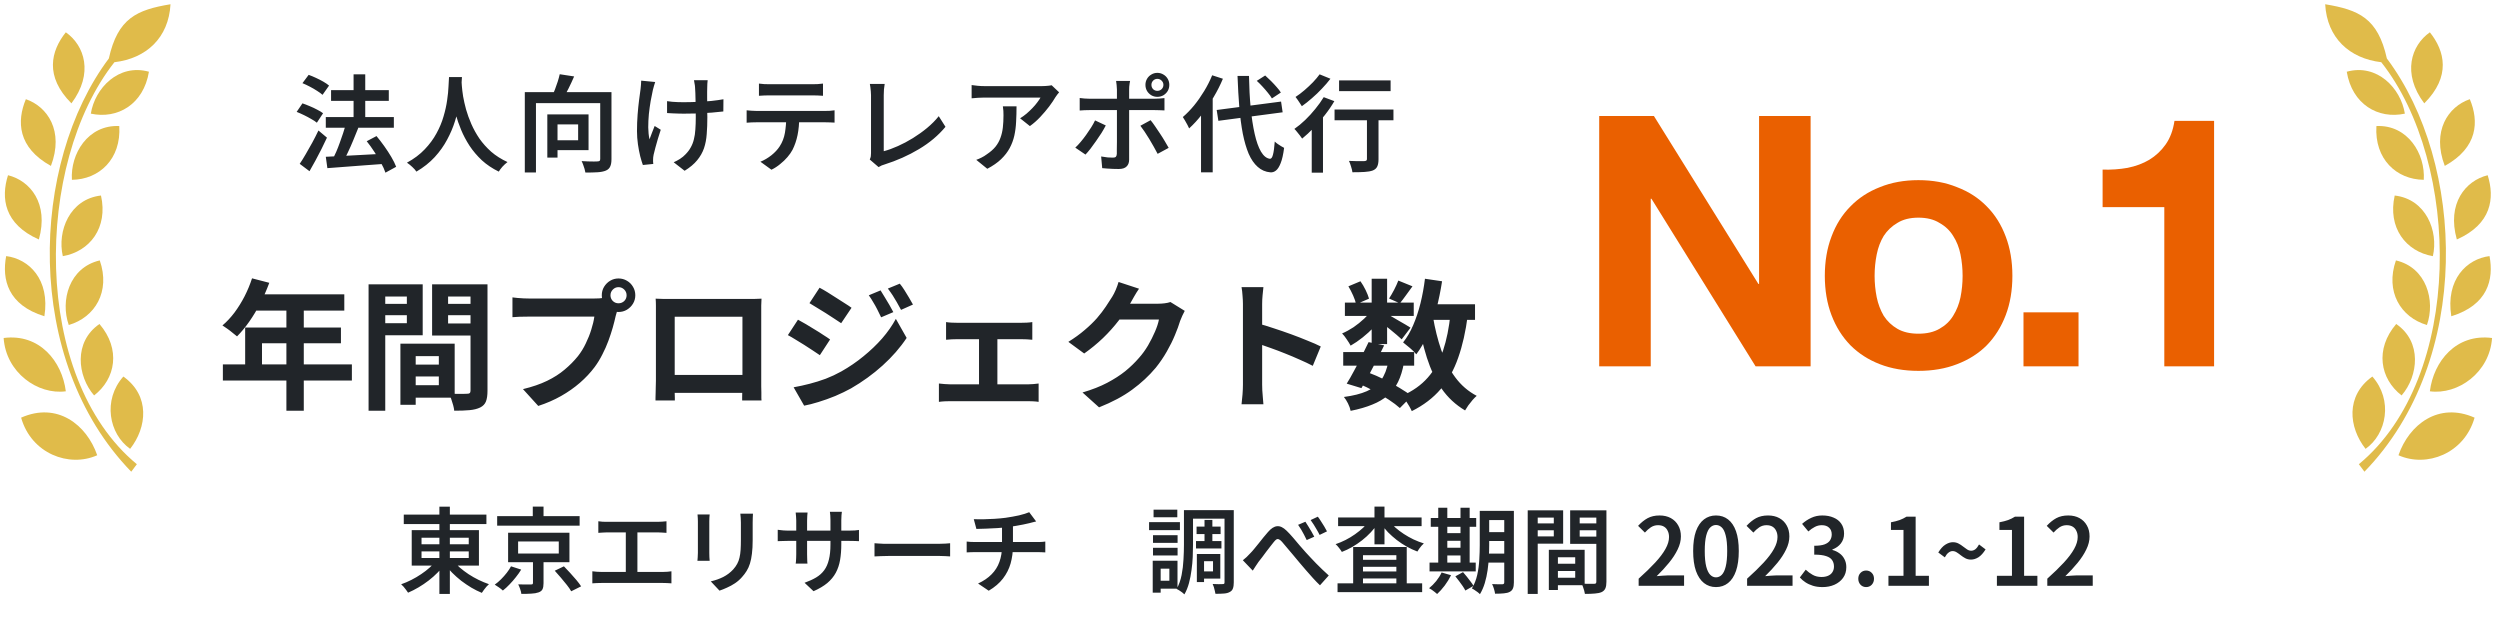 <svg width="263" height="65" viewBox="0 0 263 65" fill="none" xmlns="http://www.w3.org/2000/svg">
<path d="M11.449 6.152C12.393 1.903 14.399 1.037 17.937 0.447C17.743 3.988 15.383 6.152 12.036 6.545C3.619 17.207 3.303 39.672 14.397 48.836L13.806 49.623C2.382 37.863 3.187 17.167 11.449 6.152Z" fill="#E0BB4A"/>
<path d="M6.924 3.398C5.351 5.365 4.682 8.04 7.515 10.873C9.875 7.725 8.892 4.775 6.924 3.398Z" fill="#E0BB4A"/>
<path d="M2.721 10.434C1.753 12.76 1.851 15.516 5.356 17.454C6.754 13.776 4.992 11.213 2.721 10.434Z" fill="#E0BB4A"/>
<path d="M0.843 18.433C0.084 20.835 0.425 23.572 4.088 25.193C5.155 21.407 3.175 19.009 0.843 18.433Z" fill="#E0BB4A"/>
<path d="M0.649 26.941C0.179 29.416 0.841 32.093 4.67 33.27C5.282 29.384 3.032 27.237 0.649 26.941Z" fill="#E0BB4A"/>
<path d="M0.383 35.557C0.63 39.198 3.974 41.558 6.924 41.165C6.531 38.018 4.17 35.067 0.383 35.557Z" fill="#E0BB4A"/>
<path d="M2.222 43.937C3.296 47.732 7.274 49.215 10.227 47.892C9.114 44.667 6.016 42.254 2.222 43.937Z" fill="#E0BB4A"/>
<path d="M12.976 39.612C10.778 42.093 11.471 45.657 13.689 47.219C15.468 44.964 15.812 41.627 12.976 39.612Z" fill="#E0BB4A"/>
<path d="M10.465 34.084C7.731 35.956 8.127 39.547 9.899 41.6C12.173 39.846 12.727 36.727 10.465 34.084Z" fill="#E0BB4A"/>
<path d="M10.495 27.395C7.267 28.145 6.33 31.634 7.234 34.191C9.99 33.384 11.641 30.68 10.495 27.395Z" fill="#E0BB4A"/>
<path d="M10.623 20.569C7.331 20.946 6.002 24.305 6.608 26.949C9.439 26.461 11.387 23.963 10.623 20.569Z" fill="#E0BB4A"/>
<path d="M12.549 13.26C9.239 13.105 7.39 16.209 7.565 18.916C10.438 18.887 12.76 16.733 12.549 13.26Z" fill="#E0BB4A"/>
<path d="M15.668 7.545C12.475 6.661 9.984 9.277 9.555 11.955C12.362 12.564 15.105 10.979 15.668 7.545Z" fill="#E0BB4A"/>
<path d="M34.274 12.312H41.433V13.441H34.274V12.312ZM34.828 9.479H40.902V10.608H34.828V9.479ZM37.196 7.82H38.424V13.131H37.196V7.82ZM34.274 16.494C34.776 16.465 35.355 16.435 36.012 16.406C36.675 16.376 37.376 16.339 38.114 16.295C38.859 16.251 39.6 16.21 40.338 16.174L40.327 17.247C39.626 17.298 38.922 17.35 38.213 17.402C37.513 17.461 36.838 17.512 36.189 17.556C35.539 17.608 34.957 17.652 34.44 17.689L34.274 16.494ZM38.579 14.857L39.608 14.315C39.88 14.639 40.153 14.993 40.426 15.377C40.699 15.76 40.946 16.14 41.168 16.517C41.389 16.893 41.559 17.236 41.677 17.546L40.548 18.165C40.452 17.863 40.297 17.52 40.083 17.136C39.877 16.753 39.641 16.362 39.375 15.963C39.117 15.565 38.852 15.196 38.579 14.857ZM36.377 13.098L37.693 13.452C37.531 13.872 37.354 14.307 37.162 14.757C36.978 15.207 36.786 15.639 36.587 16.052C36.395 16.465 36.211 16.83 36.034 17.147L34.983 16.793C35.108 16.55 35.237 16.277 35.37 15.974C35.503 15.665 35.628 15.344 35.746 15.012C35.871 14.68 35.986 14.351 36.089 14.027C36.2 13.702 36.296 13.393 36.377 13.098ZM31.818 8.749L32.471 7.875C32.722 7.964 32.98 8.07 33.245 8.196C33.518 8.321 33.776 8.454 34.02 8.594C34.263 8.734 34.462 8.871 34.617 9.004L33.931 9.977C33.784 9.845 33.592 9.704 33.356 9.557C33.12 9.402 32.865 9.254 32.593 9.114C32.327 8.974 32.069 8.852 31.818 8.749ZM31.209 11.77L31.818 10.873C32.062 10.955 32.32 11.054 32.593 11.172C32.865 11.283 33.124 11.405 33.367 11.537C33.618 11.663 33.825 11.788 33.987 11.914L33.334 12.909C33.186 12.784 32.991 12.655 32.748 12.522C32.511 12.382 32.257 12.245 31.984 12.113C31.711 11.98 31.453 11.866 31.209 11.77ZM31.53 17.236C31.722 16.955 31.929 16.623 32.15 16.24C32.379 15.856 32.611 15.447 32.847 15.012C33.083 14.576 33.301 14.149 33.5 13.728L34.396 14.481C34.219 14.871 34.027 15.27 33.821 15.676C33.614 16.081 33.404 16.483 33.19 16.882C32.976 17.273 32.766 17.649 32.559 18.01L31.53 17.236ZM47.237 8.107H48.598C48.583 8.41 48.558 8.804 48.521 9.291C48.484 9.771 48.414 10.309 48.31 10.907C48.215 11.497 48.063 12.116 47.857 12.766C47.658 13.407 47.385 14.049 47.038 14.691C46.699 15.333 46.264 15.945 45.732 16.527C45.201 17.103 44.56 17.612 43.807 18.054C43.704 17.899 43.56 17.737 43.376 17.568C43.199 17.398 43.011 17.247 42.811 17.114C43.556 16.708 44.18 16.24 44.681 15.709C45.19 15.178 45.603 14.617 45.92 14.027C46.245 13.437 46.492 12.843 46.662 12.245C46.839 11.648 46.964 11.08 47.038 10.542C47.119 10.003 47.167 9.524 47.182 9.103C47.204 8.683 47.222 8.351 47.237 8.107ZM48.543 8.384C48.55 8.517 48.565 8.738 48.587 9.048C48.609 9.35 48.654 9.715 48.72 10.143C48.794 10.564 48.897 11.021 49.03 11.515C49.17 12.009 49.354 12.518 49.583 13.042C49.812 13.566 50.096 14.079 50.435 14.58C50.782 15.074 51.195 15.535 51.674 15.963C52.161 16.384 52.733 16.745 53.389 17.048C53.205 17.188 53.028 17.35 52.858 17.534C52.696 17.719 52.567 17.892 52.471 18.054C51.792 17.723 51.198 17.324 50.689 16.86C50.188 16.387 49.756 15.878 49.395 15.333C49.041 14.787 48.746 14.23 48.51 13.662C48.274 13.094 48.082 12.537 47.934 11.991C47.794 11.445 47.687 10.936 47.613 10.464C47.54 9.992 47.488 9.586 47.459 9.247C47.429 8.9 47.411 8.65 47.403 8.495L48.543 8.384ZM55.21 9.69H63.564V10.851H56.383V18.143H55.21V9.69ZM63.143 9.69H64.327V16.738C64.327 17.07 64.283 17.328 64.194 17.512C64.113 17.704 63.962 17.848 63.741 17.944C63.512 18.04 63.221 18.099 62.867 18.121C62.52 18.143 62.092 18.154 61.583 18.154C61.568 18.043 61.539 17.914 61.495 17.767C61.458 17.627 61.41 17.483 61.351 17.335C61.299 17.188 61.244 17.059 61.185 16.948C61.421 16.963 61.649 16.974 61.871 16.981C62.099 16.989 62.302 16.992 62.479 16.992C62.664 16.985 62.789 16.981 62.855 16.981C62.966 16.974 63.04 16.955 63.077 16.926C63.121 16.889 63.143 16.819 63.143 16.716V9.69ZM58.883 7.809L60.399 8.041C60.215 8.469 60.016 8.897 59.802 9.324C59.588 9.745 59.392 10.103 59.215 10.398L58.076 10.143C58.179 9.922 58.282 9.675 58.385 9.402C58.489 9.129 58.585 8.856 58.673 8.583C58.762 8.303 58.832 8.045 58.883 7.809ZM57.578 12.035H58.651V16.583H57.578V12.035ZM58.042 12.035H61.915V15.797H58.042V14.757H60.82V13.086H58.042V12.035ZM74.446 8.439C74.431 8.557 74.42 8.679 74.413 8.804C74.406 8.922 74.402 9.044 74.402 9.17C74.395 9.265 74.391 9.417 74.391 9.623C74.391 9.822 74.391 10.051 74.391 10.309C74.398 10.56 74.402 10.818 74.402 11.084C74.402 11.342 74.402 11.582 74.402 11.803C74.409 12.024 74.413 12.198 74.413 12.323C74.413 12.972 74.391 13.566 74.347 14.104C74.31 14.643 74.214 15.141 74.059 15.598C73.904 16.048 73.664 16.468 73.34 16.86C73.023 17.25 72.584 17.619 72.023 17.966L70.872 17.07C71.079 16.981 71.3 16.863 71.536 16.716C71.772 16.561 71.964 16.402 72.112 16.24C72.34 16.011 72.525 15.768 72.665 15.51C72.812 15.251 72.923 14.967 72.997 14.658C73.078 14.348 73.13 14.001 73.152 13.617C73.181 13.234 73.196 12.799 73.196 12.312C73.196 12.12 73.192 11.877 73.185 11.582C73.185 11.279 73.181 10.973 73.174 10.663C73.166 10.346 73.159 10.055 73.152 9.789C73.144 9.524 73.133 9.317 73.118 9.17C73.111 9.037 73.093 8.904 73.063 8.771C73.041 8.638 73.023 8.528 73.008 8.439H74.446ZM70.175 10.641C70.352 10.663 70.533 10.685 70.718 10.708C70.909 10.722 71.101 10.733 71.293 10.741C71.492 10.748 71.688 10.752 71.879 10.752C72.351 10.752 72.842 10.741 73.351 10.719C73.867 10.697 74.365 10.663 74.845 10.619C75.324 10.567 75.745 10.508 76.106 10.442L76.095 11.726C75.748 11.77 75.343 11.81 74.878 11.847C74.413 11.884 73.926 11.914 73.417 11.936C72.908 11.95 72.407 11.958 71.912 11.958C71.75 11.958 71.566 11.954 71.359 11.947C71.16 11.939 70.957 11.932 70.751 11.925C70.552 11.917 70.36 11.906 70.175 11.892V10.641ZM68.925 8.627C68.881 8.753 68.837 8.897 68.792 9.059C68.748 9.221 68.711 9.358 68.682 9.468C68.608 9.8 68.53 10.188 68.449 10.63C68.376 11.065 68.313 11.523 68.261 12.002C68.217 12.482 68.195 12.95 68.195 13.407C68.202 13.865 68.246 14.281 68.328 14.658C68.401 14.466 68.486 14.241 68.582 13.983C68.685 13.725 68.781 13.481 68.87 13.252L69.511 13.651C69.408 13.946 69.309 14.259 69.213 14.591C69.117 14.923 69.028 15.237 68.947 15.532C68.873 15.827 68.811 16.078 68.759 16.284C68.744 16.365 68.73 16.457 68.715 16.561C68.7 16.664 68.696 16.745 68.704 16.804C68.704 16.863 68.704 16.933 68.704 17.014C68.711 17.096 68.719 17.173 68.726 17.247L67.63 17.357C67.549 17.136 67.457 16.834 67.354 16.45C67.258 16.059 67.177 15.635 67.11 15.178C67.044 14.713 67.011 14.252 67.011 13.795C67.011 13.19 67.033 12.607 67.077 12.046C67.121 11.486 67.173 10.977 67.232 10.52C67.291 10.055 67.343 9.671 67.387 9.369C67.409 9.221 67.424 9.07 67.431 8.915C67.439 8.753 67.446 8.609 67.453 8.484L68.925 8.627ZM79.841 8.793C80.018 8.816 80.206 8.834 80.405 8.849C80.604 8.856 80.792 8.86 80.969 8.86C81.11 8.86 81.327 8.86 81.622 8.86C81.925 8.86 82.264 8.86 82.64 8.86C83.024 8.86 83.404 8.86 83.78 8.86C84.163 8.86 84.503 8.86 84.798 8.86C85.093 8.86 85.303 8.86 85.428 8.86C85.606 8.86 85.794 8.856 85.993 8.849C86.199 8.834 86.395 8.816 86.579 8.793V10.077C86.395 10.062 86.203 10.051 86.004 10.044C85.805 10.036 85.613 10.033 85.428 10.033C85.303 10.033 85.093 10.033 84.798 10.033C84.503 10.033 84.163 10.033 83.78 10.033C83.404 10.033 83.028 10.033 82.651 10.033C82.275 10.033 81.936 10.033 81.633 10.033C81.331 10.033 81.113 10.033 80.981 10.033C80.796 10.033 80.601 10.036 80.394 10.044C80.188 10.051 80.003 10.062 79.841 10.077V8.793ZM78.546 11.604C78.709 11.618 78.878 11.633 79.055 11.648C79.232 11.663 79.406 11.67 79.575 11.67C79.671 11.67 79.863 11.67 80.151 11.67C80.438 11.67 80.785 11.67 81.191 11.67C81.604 11.67 82.043 11.67 82.507 11.67C82.98 11.67 83.448 11.67 83.913 11.67C84.385 11.67 84.824 11.67 85.229 11.67C85.635 11.67 85.978 11.67 86.258 11.67C86.546 11.67 86.734 11.67 86.823 11.67C86.941 11.67 87.096 11.666 87.287 11.659C87.479 11.644 87.649 11.626 87.796 11.604V12.898C87.663 12.884 87.505 12.876 87.32 12.876C87.144 12.869 86.978 12.865 86.823 12.865C86.734 12.865 86.546 12.865 86.258 12.865C85.978 12.865 85.635 12.865 85.229 12.865C84.824 12.865 84.385 12.865 83.913 12.865C83.448 12.865 82.98 12.865 82.507 12.865C82.043 12.865 81.604 12.865 81.191 12.865C80.785 12.865 80.438 12.865 80.151 12.865C79.863 12.865 79.671 12.865 79.575 12.865C79.413 12.865 79.24 12.869 79.055 12.876C78.871 12.884 78.701 12.895 78.546 12.909V11.604ZM84.079 12.279C84.079 12.994 84.02 13.64 83.902 14.215C83.784 14.783 83.606 15.299 83.371 15.764C83.238 16.015 83.061 16.269 82.839 16.527C82.618 16.786 82.364 17.029 82.076 17.258C81.796 17.494 81.49 17.693 81.157 17.855L79.996 17.014C80.394 16.852 80.778 16.627 81.147 16.339C81.515 16.044 81.807 15.731 82.021 15.399C82.301 14.971 82.485 14.495 82.574 13.972C82.662 13.448 82.71 12.887 82.718 12.29L84.079 12.279ZM91.498 16.782C91.557 16.657 91.594 16.546 91.609 16.45C91.623 16.347 91.631 16.233 91.631 16.107C91.631 15.974 91.631 15.764 91.631 15.476C91.631 15.181 91.631 14.838 91.631 14.447C91.631 14.056 91.631 13.647 91.631 13.219C91.631 12.784 91.631 12.36 91.631 11.947C91.631 11.526 91.631 11.15 91.631 10.818C91.631 10.479 91.631 10.21 91.631 10.011C91.631 9.885 91.623 9.749 91.609 9.601C91.594 9.454 91.579 9.313 91.564 9.181C91.55 9.04 91.531 8.922 91.509 8.827H93.069C93.04 9.018 93.014 9.214 92.992 9.413C92.977 9.612 92.97 9.811 92.97 10.011C92.97 10.18 92.97 10.401 92.97 10.674C92.97 10.94 92.97 11.239 92.97 11.571C92.97 11.895 92.97 12.235 92.97 12.588C92.97 12.943 92.97 13.293 92.97 13.64C92.97 13.986 92.97 14.311 92.97 14.613C92.97 14.916 92.97 15.181 92.97 15.41C92.97 15.639 92.97 15.805 92.97 15.908C93.442 15.783 93.94 15.602 94.463 15.366C94.994 15.13 95.522 14.849 96.046 14.525C96.569 14.2 97.064 13.846 97.528 13.463C98 13.072 98.41 12.659 98.756 12.223L99.465 13.341C98.719 14.241 97.79 15.023 96.676 15.687C95.57 16.351 94.353 16.893 93.025 17.313C92.959 17.335 92.87 17.365 92.759 17.402C92.656 17.446 92.546 17.505 92.427 17.579L91.498 16.782ZM111.42 9.712C111.369 9.771 111.302 9.852 111.221 9.955C111.14 10.058 111.077 10.147 111.033 10.221C110.871 10.501 110.65 10.829 110.369 11.206C110.089 11.574 109.775 11.943 109.429 12.312C109.082 12.681 108.721 12.998 108.344 13.264L107.315 12.445C107.544 12.305 107.769 12.142 107.99 11.958C108.212 11.766 108.418 11.571 108.61 11.371C108.809 11.165 108.979 10.966 109.119 10.774C109.267 10.582 109.381 10.412 109.462 10.265C109.359 10.265 109.185 10.265 108.942 10.265C108.706 10.265 108.422 10.265 108.09 10.265C107.765 10.265 107.415 10.265 107.039 10.265C106.663 10.265 106.286 10.265 105.91 10.265C105.541 10.265 105.195 10.265 104.87 10.265C104.546 10.265 104.265 10.265 104.029 10.265C103.793 10.265 103.631 10.265 103.542 10.265C103.314 10.265 103.096 10.272 102.89 10.287C102.69 10.302 102.465 10.32 102.215 10.342V8.948C102.421 8.978 102.635 9.004 102.856 9.026C103.085 9.048 103.314 9.059 103.542 9.059C103.631 9.059 103.797 9.059 104.04 9.059C104.284 9.059 104.575 9.059 104.914 9.059C105.254 9.059 105.619 9.059 106.01 9.059C106.401 9.059 106.788 9.059 107.172 9.059C107.563 9.059 107.924 9.059 108.256 9.059C108.595 9.059 108.883 9.059 109.119 9.059C109.362 9.059 109.528 9.059 109.617 9.059C109.713 9.059 109.827 9.055 109.96 9.048C110.093 9.04 110.222 9.029 110.347 9.015C110.48 9 110.576 8.985 110.635 8.97L111.42 9.712ZM106.939 11.183C106.939 11.744 106.925 12.282 106.895 12.799C106.873 13.315 106.81 13.806 106.707 14.27C106.604 14.728 106.441 15.163 106.22 15.576C105.999 15.989 105.696 16.38 105.313 16.749C104.937 17.11 104.453 17.446 103.863 17.756L102.702 16.815C102.871 16.756 103.052 16.679 103.244 16.583C103.443 16.487 103.635 16.369 103.819 16.229C104.195 15.978 104.498 15.712 104.726 15.432C104.955 15.145 105.128 14.835 105.246 14.503C105.372 14.163 105.457 13.798 105.501 13.407C105.545 13.009 105.567 12.585 105.567 12.135C105.567 11.973 105.564 11.818 105.556 11.67C105.549 11.515 105.53 11.353 105.501 11.183H106.939ZM121.13 8.926C121.13 9.103 121.189 9.254 121.307 9.38C121.433 9.498 121.58 9.557 121.75 9.557C121.927 9.557 122.078 9.498 122.203 9.38C122.329 9.254 122.392 9.103 122.392 8.926C122.392 8.757 122.329 8.609 122.203 8.484C122.078 8.358 121.927 8.295 121.75 8.295C121.58 8.295 121.433 8.358 121.307 8.484C121.189 8.609 121.13 8.757 121.13 8.926ZM120.5 8.926C120.5 8.697 120.555 8.487 120.666 8.295C120.776 8.104 120.927 7.952 121.119 7.842C121.311 7.724 121.521 7.665 121.75 7.665C121.986 7.665 122.2 7.724 122.392 7.842C122.583 7.952 122.735 8.104 122.845 8.295C122.956 8.487 123.011 8.697 123.011 8.926C123.011 9.162 122.956 9.376 122.845 9.568C122.735 9.752 122.583 9.904 122.392 10.022C122.2 10.132 121.986 10.188 121.75 10.188C121.521 10.188 121.311 10.132 121.119 10.022C120.927 9.904 120.776 9.752 120.666 9.568C120.555 9.376 120.5 9.162 120.5 8.926ZM118.884 8.517C118.877 8.568 118.862 8.65 118.84 8.76C118.825 8.871 118.81 8.989 118.796 9.114C118.788 9.24 118.785 9.347 118.785 9.435C118.785 9.642 118.785 9.878 118.785 10.143C118.785 10.401 118.785 10.66 118.785 10.918C118.785 11.176 118.785 11.408 118.785 11.615C118.785 11.762 118.785 11.973 118.785 12.245C118.785 12.511 118.785 12.813 118.785 13.153C118.785 13.492 118.785 13.842 118.785 14.204C118.785 14.565 118.785 14.916 118.785 15.255C118.785 15.594 118.785 15.897 118.785 16.162C118.785 16.428 118.785 16.638 118.785 16.793C118.785 17.103 118.696 17.343 118.519 17.512C118.349 17.689 118.073 17.778 117.689 17.778C117.505 17.778 117.309 17.774 117.103 17.767C116.904 17.759 116.704 17.748 116.505 17.734C116.313 17.726 116.129 17.711 115.952 17.689L115.841 16.461C116.077 16.505 116.306 16.539 116.527 16.561C116.756 16.576 116.94 16.583 117.081 16.583C117.228 16.583 117.331 16.553 117.39 16.494C117.449 16.428 117.483 16.325 117.49 16.184C117.49 16.103 117.49 15.952 117.49 15.731C117.497 15.502 117.501 15.233 117.501 14.923C117.501 14.606 117.501 14.274 117.501 13.927C117.501 13.573 117.501 13.238 117.501 12.921C117.501 12.603 117.501 12.33 117.501 12.102C117.501 11.866 117.501 11.703 117.501 11.615C117.501 11.482 117.501 11.287 117.501 11.028C117.501 10.763 117.501 10.483 117.501 10.188C117.501 9.892 117.501 9.638 117.501 9.424C117.501 9.291 117.49 9.129 117.468 8.937C117.446 8.745 117.427 8.605 117.413 8.517H118.884ZM113.584 10.309C113.746 10.331 113.916 10.35 114.093 10.365C114.27 10.379 114.444 10.387 114.613 10.387C114.709 10.387 114.89 10.387 115.155 10.387C115.428 10.387 115.753 10.387 116.129 10.387C116.505 10.387 116.911 10.387 117.346 10.387C117.789 10.387 118.228 10.387 118.663 10.387C119.105 10.387 119.518 10.387 119.902 10.387C120.286 10.387 120.614 10.387 120.887 10.387C121.16 10.387 121.352 10.387 121.462 10.387C121.61 10.387 121.783 10.379 121.982 10.365C122.181 10.35 122.355 10.335 122.502 10.32V11.615C122.34 11.607 122.163 11.6 121.971 11.593C121.787 11.585 121.621 11.582 121.473 11.582C121.363 11.582 121.171 11.582 120.898 11.582C120.625 11.582 120.297 11.582 119.913 11.582C119.53 11.582 119.12 11.582 118.685 11.582C118.25 11.582 117.815 11.582 117.379 11.582C116.944 11.582 116.535 11.582 116.151 11.582C115.768 11.582 115.439 11.582 115.166 11.582C114.901 11.582 114.716 11.582 114.613 11.582C114.451 11.582 114.278 11.585 114.093 11.593C113.909 11.6 113.739 11.611 113.584 11.626V10.309ZM116.328 13.197C116.203 13.441 116.052 13.706 115.875 13.994C115.698 14.274 115.506 14.558 115.299 14.846C115.1 15.133 114.905 15.403 114.713 15.653C114.521 15.897 114.348 16.1 114.193 16.262L113.119 15.532C113.304 15.362 113.492 15.163 113.684 14.934C113.883 14.698 114.075 14.451 114.259 14.193C114.451 13.927 114.628 13.665 114.79 13.407C114.952 13.149 115.089 12.902 115.2 12.666L116.328 13.197ZM121.042 12.644C121.189 12.821 121.348 13.035 121.517 13.286C121.687 13.529 121.86 13.787 122.038 14.06C122.222 14.333 122.392 14.602 122.546 14.868C122.701 15.126 122.834 15.355 122.945 15.554L121.783 16.184C121.665 15.956 121.529 15.705 121.374 15.432C121.226 15.159 121.068 14.886 120.898 14.613C120.736 14.34 120.573 14.086 120.411 13.85C120.249 13.607 120.101 13.4 119.968 13.23L121.042 12.644ZM127.996 11.571L134.768 10.685L134.934 11.814L128.173 12.71L127.996 11.571ZM132.212 8.506L133.097 7.941C133.296 8.118 133.503 8.314 133.717 8.528C133.931 8.742 134.13 8.956 134.314 9.17C134.499 9.376 134.643 9.564 134.746 9.734L133.805 10.354C133.702 10.177 133.562 9.981 133.385 9.767C133.215 9.553 133.027 9.336 132.821 9.114C132.614 8.886 132.411 8.683 132.212 8.506ZM127.521 7.919L128.649 8.284C128.376 8.941 128.048 9.59 127.664 10.232C127.288 10.866 126.883 11.467 126.447 12.035C126.012 12.596 125.562 13.086 125.097 13.507C125.061 13.411 125.002 13.289 124.92 13.142C124.839 12.987 124.754 12.836 124.666 12.688C124.577 12.533 124.5 12.408 124.434 12.312C124.839 11.965 125.234 11.559 125.618 11.095C126.001 10.623 126.355 10.117 126.68 9.579C127.012 9.033 127.292 8.48 127.521 7.919ZM126.348 11.028L127.554 9.822L127.576 9.845V18.132H126.348V11.028ZM130.187 7.986H131.393C131.415 9.188 131.474 10.309 131.57 11.349C131.674 12.382 131.814 13.293 131.991 14.082C132.168 14.871 132.389 15.495 132.655 15.952C132.928 16.41 133.241 16.66 133.595 16.705C133.735 16.712 133.842 16.568 133.916 16.273C133.997 15.971 134.06 15.51 134.104 14.89C134.185 14.971 134.288 15.056 134.414 15.145C134.539 15.233 134.665 15.314 134.79 15.388C134.915 15.462 135.015 15.517 135.089 15.554C135 16.247 134.879 16.786 134.724 17.169C134.576 17.546 134.41 17.804 134.226 17.944C134.049 18.084 133.857 18.147 133.65 18.132C133.134 18.088 132.688 17.896 132.312 17.556C131.935 17.225 131.618 16.764 131.36 16.174C131.109 15.576 130.903 14.868 130.74 14.049C130.586 13.23 130.464 12.312 130.375 11.294C130.294 10.276 130.231 9.173 130.187 7.986ZM140.871 8.461H146.292V9.59H140.871V8.461ZM143.803 11.869H145.02V16.749C145.02 17.073 144.976 17.328 144.887 17.512C144.806 17.697 144.651 17.837 144.422 17.933C144.201 18.014 143.917 18.066 143.57 18.088C143.224 18.11 142.792 18.121 142.276 18.121C142.254 17.951 142.206 17.752 142.132 17.523C142.066 17.295 141.992 17.096 141.911 16.926C142.139 16.933 142.364 16.941 142.586 16.948C142.807 16.948 143.002 16.948 143.172 16.948C143.342 16.948 143.46 16.948 143.526 16.948C143.629 16.941 143.7 16.922 143.736 16.893C143.781 16.863 143.803 16.808 143.803 16.727V11.869ZM140.395 11.526H146.591V12.655H140.395V11.526ZM137.994 12.71L139.034 11.659L139.178 11.726V18.165H137.994V12.71ZM139.255 10.221L140.373 10.641C140.092 11.128 139.761 11.615 139.377 12.102C139.001 12.581 138.606 13.035 138.193 13.463C137.787 13.883 137.385 14.256 136.987 14.58C136.928 14.492 136.851 14.385 136.755 14.259C136.659 14.127 136.555 13.997 136.445 13.872C136.342 13.739 136.249 13.636 136.168 13.562C136.552 13.297 136.932 12.983 137.308 12.622C137.684 12.26 138.038 11.873 138.37 11.46C138.709 11.047 139.004 10.634 139.255 10.221ZM138.824 7.82L139.963 8.284C139.705 8.624 139.406 8.97 139.067 9.324C138.735 9.679 138.385 10.014 138.016 10.331C137.655 10.649 137.301 10.929 136.954 11.172C136.902 11.084 136.836 10.98 136.755 10.863C136.681 10.737 136.6 10.615 136.511 10.497C136.43 10.372 136.356 10.272 136.29 10.199C136.6 9.999 136.913 9.763 137.23 9.49C137.548 9.218 137.846 8.937 138.127 8.65C138.407 8.354 138.639 8.078 138.824 7.82Z" fill="#212529"/>
<path d="M26.514 29.28L28.329 29.752C28.063 30.48 27.748 31.193 27.385 31.891C27.03 32.59 26.642 33.239 26.219 33.839C25.806 34.429 25.378 34.945 24.936 35.388C24.818 35.289 24.665 35.166 24.478 35.019C24.291 34.861 24.1 34.714 23.903 34.576C23.716 34.439 23.549 34.325 23.401 34.237C23.854 33.853 24.277 33.401 24.67 32.88C25.064 32.349 25.418 31.778 25.732 31.168C26.047 30.549 26.308 29.919 26.514 29.28ZM26.839 30.962H36.221V32.673H25.983L26.839 30.962ZM25.791 34.458H35.867V36.111H27.562V39.209H25.791V34.458ZM23.446 38.338H37.018V40.035H23.446V38.338ZM30.129 31.847H31.958V43.207H30.129V31.847ZM42.964 38.353H46.991V39.607H42.964V38.353ZM42.86 36.155H47.832V41.835H42.86V40.522H46.165V37.468H42.86V36.155ZM42.123 36.155H43.731V42.587H42.123V36.155ZM39.659 31.965H43.347V33.16H39.659V31.965ZM46.504 31.965H50.222V33.16H46.504V31.965ZM49.499 29.914H51.284V41.112C51.284 41.584 51.23 41.958 51.122 42.233C51.014 42.508 50.812 42.72 50.517 42.867C50.212 43.015 49.838 43.108 49.396 43.148C48.963 43.187 48.427 43.207 47.788 43.207C47.768 43.03 47.729 42.833 47.67 42.617C47.611 42.4 47.542 42.179 47.463 41.953C47.384 41.736 47.301 41.549 47.212 41.392C47.478 41.412 47.739 41.426 47.994 41.436C48.26 41.436 48.496 41.436 48.702 41.436C48.919 41.426 49.066 41.422 49.145 41.422C49.283 41.422 49.376 41.397 49.425 41.348C49.474 41.299 49.499 41.21 49.499 41.082V29.914ZM39.792 29.914H44.468V35.27H39.792V34.001H42.801V31.198H39.792V29.914ZM50.443 29.914V31.198H47.139V34.03H50.443V35.299H45.457V29.914H50.443ZM38.774 29.914H40.529V43.207H38.774V29.914ZM64.222 31.065C64.222 31.301 64.306 31.503 64.473 31.67C64.64 31.827 64.837 31.906 65.063 31.906C65.299 31.906 65.501 31.827 65.668 31.67C65.835 31.503 65.919 31.301 65.919 31.065C65.919 30.829 65.835 30.627 65.668 30.46C65.501 30.293 65.299 30.209 65.063 30.209C64.837 30.209 64.64 30.293 64.473 30.46C64.306 30.627 64.222 30.829 64.222 31.065ZM63.308 31.065C63.308 30.741 63.386 30.445 63.544 30.18C63.711 29.905 63.927 29.688 64.193 29.531C64.458 29.373 64.749 29.295 65.063 29.295C65.388 29.295 65.683 29.373 65.948 29.531C66.224 29.688 66.44 29.905 66.597 30.18C66.755 30.445 66.834 30.741 66.834 31.065C66.834 31.38 66.755 31.67 66.597 31.936C66.44 32.201 66.224 32.417 65.948 32.585C65.683 32.742 65.388 32.821 65.063 32.821C64.749 32.821 64.458 32.742 64.193 32.585C63.927 32.417 63.711 32.201 63.544 31.936C63.386 31.67 63.308 31.38 63.308 31.065ZM65.093 32.231C65.024 32.368 64.965 32.535 64.916 32.732C64.867 32.919 64.817 33.091 64.768 33.248C64.689 33.612 64.586 34.021 64.458 34.473C64.331 34.916 64.178 35.378 64.001 35.86C63.824 36.342 63.612 36.819 63.367 37.291C63.131 37.763 62.86 38.206 62.555 38.618C62.113 39.209 61.596 39.759 61.006 40.271C60.416 40.782 59.757 41.245 59.029 41.658C58.301 42.071 57.5 42.42 56.625 42.705L55.017 40.935C56 40.699 56.846 40.408 57.554 40.064C58.262 39.72 58.877 39.327 59.398 38.884C59.929 38.441 60.396 37.969 60.8 37.468C61.124 37.055 61.4 36.607 61.626 36.125C61.862 35.643 62.054 35.161 62.201 34.679C62.358 34.188 62.467 33.73 62.526 33.307C62.378 33.307 62.132 33.307 61.788 33.307C61.454 33.307 61.055 33.307 60.593 33.307C60.141 33.307 59.664 33.307 59.162 33.307C58.67 33.307 58.193 33.307 57.731 33.307C57.269 33.307 56.851 33.307 56.477 33.307C56.113 33.307 55.843 33.307 55.666 33.307C55.321 33.307 54.987 33.312 54.663 33.322C54.348 33.332 54.097 33.347 53.91 33.367V31.286C54.058 31.306 54.235 31.326 54.441 31.345C54.658 31.365 54.874 31.38 55.09 31.39C55.316 31.399 55.508 31.404 55.666 31.404C55.823 31.404 56.044 31.404 56.33 31.404C56.625 31.404 56.964 31.404 57.347 31.404C57.731 31.404 58.129 31.404 58.542 31.404C58.965 31.404 59.383 31.404 59.796 31.404C60.219 31.404 60.613 31.404 60.977 31.404C61.341 31.404 61.655 31.404 61.921 31.404C62.186 31.404 62.378 31.404 62.496 31.404C62.644 31.404 62.821 31.399 63.027 31.39C63.244 31.38 63.45 31.345 63.647 31.286L65.093 32.231ZM68.973 31.419C69.278 31.429 69.563 31.439 69.828 31.449C70.104 31.449 70.34 31.449 70.537 31.449C70.694 31.449 70.935 31.449 71.259 31.449C71.594 31.449 71.982 31.449 72.425 31.449C72.867 31.449 73.34 31.449 73.841 31.449C74.343 31.449 74.844 31.449 75.346 31.449C75.857 31.449 76.334 31.449 76.777 31.449C77.219 31.449 77.603 31.449 77.928 31.449C78.262 31.449 78.503 31.449 78.65 31.449C78.837 31.449 79.059 31.449 79.314 31.449C79.58 31.439 79.846 31.429 80.111 31.419C80.101 31.645 80.091 31.886 80.082 32.142C80.082 32.388 80.082 32.624 80.082 32.85C80.082 32.988 80.082 33.204 80.082 33.499C80.082 33.785 80.082 34.129 80.082 34.532C80.082 34.925 80.082 35.348 80.082 35.801C80.082 36.243 80.082 36.691 80.082 37.143C80.082 37.596 80.082 38.023 80.082 38.427C80.082 38.82 80.082 39.164 80.082 39.459C80.082 39.745 80.082 39.951 80.082 40.079C80.082 40.227 80.082 40.413 80.082 40.64C80.091 40.856 80.096 41.077 80.096 41.303C80.096 41.52 80.096 41.712 80.096 41.879C80.106 42.036 80.111 42.12 80.111 42.13H78.075C78.075 42.11 78.075 41.992 78.075 41.776C78.085 41.549 78.09 41.284 78.09 40.979C78.1 40.674 78.105 40.389 78.105 40.123C78.105 39.995 78.105 39.779 78.105 39.474C78.105 39.169 78.105 38.81 78.105 38.397C78.105 37.984 78.105 37.547 78.105 37.084C78.105 36.622 78.105 36.17 78.105 35.727C78.105 35.284 78.105 34.881 78.105 34.517C78.105 34.153 78.105 33.863 78.105 33.647C78.105 33.431 78.105 33.322 78.105 33.322H70.979C70.979 33.322 70.979 33.431 70.979 33.647C70.979 33.863 70.979 34.153 70.979 34.517C70.979 34.871 70.979 35.275 70.979 35.727C70.979 36.17 70.979 36.622 70.979 37.084C70.979 37.537 70.979 37.974 70.979 38.397C70.979 38.81 70.979 39.169 70.979 39.474C70.979 39.779 70.979 39.995 70.979 40.123C70.979 40.3 70.979 40.502 70.979 40.728C70.979 40.945 70.979 41.156 70.979 41.363C70.989 41.569 70.994 41.741 70.994 41.879C70.994 42.026 70.994 42.11 70.994 42.13H68.958C68.958 42.11 68.958 42.026 68.958 41.879C68.968 41.731 68.973 41.549 68.973 41.333C68.983 41.117 68.987 40.895 68.987 40.669C68.997 40.443 69.002 40.241 69.002 40.064C69.002 39.937 69.002 39.73 69.002 39.445C69.002 39.15 69.002 38.8 69.002 38.397C69.002 37.994 69.002 37.571 69.002 37.129C69.002 36.676 69.002 36.224 69.002 35.771C69.002 35.319 69.002 34.896 69.002 34.502C69.002 34.099 69.002 33.755 69.002 33.47C69.002 33.185 69.002 32.978 69.002 32.85C69.002 32.644 69.002 32.408 69.002 32.142C69.002 31.867 68.992 31.626 68.973 31.419ZM78.842 39.445V41.333H69.976V39.445H78.842ZM92.636 30.549C92.774 30.755 92.921 30.996 93.079 31.272C93.246 31.537 93.408 31.808 93.566 32.083C93.723 32.349 93.861 32.599 93.979 32.835L92.695 33.381C92.548 33.067 92.41 32.786 92.282 32.54C92.154 32.285 92.016 32.039 91.869 31.803C91.731 31.557 91.574 31.311 91.397 31.065L92.636 30.549ZM94.657 29.841C94.815 30.027 94.977 30.254 95.144 30.519C95.311 30.785 95.474 31.05 95.631 31.316C95.788 31.581 95.926 31.822 96.044 32.039L94.79 32.599C94.633 32.294 94.48 32.019 94.333 31.773C94.195 31.527 94.052 31.291 93.905 31.065C93.757 30.839 93.59 30.603 93.403 30.357L94.657 29.841ZM86.219 30.268C86.465 30.396 86.74 30.554 87.045 30.741C87.35 30.927 87.659 31.124 87.974 31.331C88.289 31.527 88.589 31.719 88.874 31.906C89.159 32.083 89.395 32.24 89.582 32.378L88.491 34.001C88.284 33.863 88.038 33.701 87.753 33.514C87.478 33.327 87.183 33.135 86.868 32.939C86.563 32.742 86.258 32.555 85.953 32.378C85.658 32.191 85.392 32.029 85.156 31.891L86.219 30.268ZM83.489 40.743C84.04 40.645 84.601 40.522 85.171 40.374C85.742 40.227 86.307 40.05 86.868 39.843C87.428 39.627 87.974 39.371 88.505 39.076C89.341 38.604 90.118 38.073 90.836 37.483C91.564 36.892 92.218 36.268 92.798 35.609C93.379 34.94 93.861 34.252 94.244 33.544L95.38 35.55C94.701 36.573 93.856 37.542 92.843 38.456C91.84 39.361 90.733 40.163 89.523 40.861C89.022 41.136 88.471 41.402 87.871 41.658C87.271 41.904 86.681 42.115 86.101 42.292C85.53 42.469 85.029 42.597 84.596 42.676L83.489 40.743ZM83.947 33.632C84.193 33.76 84.473 33.917 84.788 34.104C85.102 34.291 85.417 34.483 85.732 34.679C86.047 34.866 86.342 35.053 86.617 35.24C86.902 35.417 87.138 35.575 87.325 35.712L86.248 37.365C86.032 37.217 85.781 37.05 85.496 36.863C85.22 36.676 84.925 36.484 84.611 36.288C84.306 36.091 84.001 35.904 83.696 35.727C83.401 35.54 83.13 35.383 82.885 35.255L83.947 33.632ZM99.526 33.883C99.693 33.912 99.89 33.932 100.116 33.942C100.342 33.952 100.534 33.957 100.691 33.957H107.448C107.625 33.957 107.817 33.952 108.023 33.942C108.23 33.932 108.422 33.912 108.599 33.883V35.742C108.412 35.722 108.215 35.707 108.009 35.697C107.802 35.688 107.615 35.683 107.448 35.683H100.691C100.534 35.683 100.342 35.688 100.116 35.697C99.89 35.707 99.693 35.722 99.526 35.742V33.883ZM102.993 41.436V34.901H104.925V41.436H102.993ZM98.773 40.345C98.96 40.364 99.162 40.384 99.378 40.404C99.594 40.423 99.796 40.433 99.983 40.433H108.141C108.348 40.433 108.545 40.423 108.731 40.404C108.928 40.374 109.105 40.355 109.263 40.345V42.277C109.105 42.248 108.908 42.228 108.672 42.218C108.446 42.208 108.269 42.203 108.141 42.203H99.983C99.806 42.203 99.609 42.208 99.393 42.218C99.177 42.228 98.97 42.248 98.773 42.277V40.345ZM124.635 32.703C124.556 32.84 124.473 33.008 124.384 33.204C124.296 33.391 124.217 33.578 124.148 33.765C124.02 34.198 123.838 34.694 123.602 35.255C123.376 35.806 123.091 36.381 122.747 36.981C122.412 37.571 122.024 38.142 121.581 38.692C120.873 39.538 120.047 40.305 119.103 40.994C118.168 41.682 117.008 42.302 115.621 42.853L113.88 41.289C114.883 40.994 115.749 40.654 116.477 40.271C117.204 39.887 117.839 39.479 118.38 39.046C118.921 38.604 119.403 38.137 119.826 37.645C120.17 37.261 120.484 36.828 120.77 36.347C121.055 35.855 121.301 35.368 121.507 34.886C121.714 34.404 121.852 33.981 121.92 33.617H116.949L117.627 31.95C117.765 31.95 117.977 31.95 118.262 31.95C118.557 31.95 118.886 31.95 119.25 31.95C119.624 31.95 119.988 31.95 120.342 31.95C120.706 31.95 121.02 31.95 121.286 31.95C121.561 31.95 121.748 31.95 121.847 31.95C122.073 31.95 122.299 31.936 122.525 31.906C122.761 31.877 122.963 31.832 123.13 31.773L124.635 32.703ZM119.826 30.372C119.648 30.627 119.476 30.903 119.309 31.198C119.142 31.493 119.014 31.719 118.926 31.877C118.591 32.467 118.178 33.081 117.686 33.721C117.204 34.35 116.654 34.965 116.034 35.565C115.414 36.155 114.755 36.696 114.057 37.188L112.39 35.963C113.039 35.56 113.61 35.147 114.101 34.724C114.603 34.301 115.036 33.883 115.4 33.47C115.764 33.047 116.073 32.644 116.329 32.26C116.595 31.867 116.821 31.517 117.008 31.213C117.126 31.026 117.249 30.785 117.377 30.49C117.504 30.185 117.603 29.91 117.672 29.664L119.826 30.372ZM130.757 40.463C130.757 40.276 130.757 39.971 130.757 39.548C130.757 39.115 130.757 38.618 130.757 38.058C130.757 37.487 130.757 36.892 130.757 36.273C130.757 35.653 130.757 35.058 130.757 34.488C130.757 33.907 130.757 33.396 130.757 32.953C130.757 32.511 130.757 32.186 130.757 31.98C130.757 31.724 130.743 31.429 130.713 31.095C130.693 30.76 130.659 30.465 130.61 30.209H132.911C132.882 30.465 132.852 30.75 132.823 31.065C132.793 31.37 132.778 31.675 132.778 31.98C132.778 32.255 132.778 32.629 132.778 33.101C132.778 33.573 132.778 34.099 132.778 34.679C132.778 35.25 132.778 35.835 132.778 36.435C132.778 37.025 132.778 37.596 132.778 38.147C132.778 38.697 132.778 39.179 132.778 39.592C132.778 39.995 132.778 40.286 132.778 40.463C132.778 40.6 132.783 40.797 132.793 41.053C132.803 41.299 132.823 41.554 132.852 41.82C132.882 42.085 132.901 42.322 132.911 42.528H130.61C130.649 42.233 130.684 41.889 130.713 41.495C130.743 41.102 130.757 40.758 130.757 40.463ZM132.336 34.03C132.828 34.158 133.378 34.325 133.988 34.532C134.598 34.729 135.213 34.94 135.832 35.166C136.452 35.393 137.032 35.619 137.573 35.845C138.124 36.061 138.581 36.263 138.945 36.45L138.104 38.486C137.691 38.269 137.234 38.053 136.732 37.837C136.231 37.61 135.719 37.394 135.198 37.188C134.686 36.981 134.18 36.789 133.678 36.612C133.187 36.435 132.739 36.278 132.336 36.14V34.03ZM141.306 37.04H148.77V38.471H141.306V37.04ZM141.483 31.832H148.726V33.234H141.483V31.832ZM143.976 35.992L145.613 36.332C145.368 36.843 145.102 37.37 144.817 37.91C144.541 38.451 144.266 38.977 143.991 39.489C143.715 39.99 143.459 40.438 143.223 40.831L141.674 40.359C141.91 39.986 142.161 39.548 142.427 39.046C142.702 38.545 142.973 38.028 143.238 37.497C143.514 36.956 143.759 36.455 143.976 35.992ZM146.056 38.028L147.694 38.176C147.556 38.953 147.349 39.622 147.074 40.182C146.808 40.733 146.449 41.205 145.997 41.599C145.554 41.982 145.013 42.302 144.374 42.557C143.735 42.823 142.973 43.044 142.087 43.221C142.038 42.975 141.945 42.715 141.807 42.44C141.669 42.164 141.527 41.938 141.379 41.761C142.353 41.633 143.155 41.431 143.784 41.156C144.423 40.881 144.925 40.492 145.289 39.99C145.653 39.489 145.908 38.835 146.056 38.028ZM147.103 29.516L148.593 30.121C148.357 30.445 148.121 30.77 147.885 31.095C147.659 31.409 147.453 31.68 147.266 31.906L146.13 31.404C146.297 31.149 146.474 30.844 146.661 30.49C146.848 30.126 146.995 29.801 147.103 29.516ZM144.3 29.324H145.923V36.199H144.3V29.324ZM141.851 30.121L143.12 29.59C143.317 29.865 143.499 30.175 143.666 30.519C143.833 30.863 143.951 31.163 144.02 31.419L142.663 32.009C142.614 31.754 142.51 31.449 142.353 31.095C142.196 30.741 142.028 30.416 141.851 30.121ZM144.345 32.526L145.481 33.219C145.245 33.612 144.935 34.006 144.551 34.399C144.177 34.793 143.774 35.161 143.341 35.506C142.919 35.84 142.501 36.125 142.087 36.361C141.989 36.175 141.851 35.953 141.674 35.697C141.507 35.442 141.345 35.235 141.188 35.078C141.581 34.911 141.979 34.694 142.383 34.429C142.786 34.153 143.16 33.853 143.504 33.529C143.858 33.194 144.138 32.86 144.345 32.526ZM145.776 32.953C145.913 33.022 146.1 33.126 146.336 33.263C146.582 33.401 146.843 33.553 147.118 33.721C147.403 33.878 147.659 34.026 147.885 34.163C148.121 34.301 148.289 34.404 148.387 34.473L147.457 35.697C147.32 35.57 147.143 35.412 146.926 35.225C146.71 35.038 146.479 34.847 146.233 34.65C145.987 34.453 145.751 34.267 145.525 34.089C145.299 33.912 145.102 33.77 144.935 33.662L145.776 32.953ZM149.744 32.009H155.173V33.647H149.744V32.009ZM149.906 29.324L151.706 29.59C151.549 30.603 151.347 31.586 151.101 32.54C150.856 33.485 150.556 34.36 150.202 35.166C149.857 35.963 149.454 36.666 148.992 37.276C148.903 37.158 148.775 37.02 148.608 36.863C148.441 36.706 148.264 36.553 148.077 36.406C147.89 36.248 147.733 36.12 147.605 36.022C148.018 35.511 148.372 34.906 148.667 34.208C148.972 33.499 149.228 32.732 149.434 31.906C149.641 31.07 149.798 30.209 149.906 29.324ZM152.591 33.013L154.406 33.19C154.19 34.871 153.855 36.352 153.403 37.63C152.96 38.909 152.346 40.01 151.559 40.935C150.772 41.859 149.759 42.631 148.52 43.251C148.461 43.113 148.372 42.941 148.254 42.735C148.136 42.528 148.008 42.322 147.871 42.115C147.733 41.918 147.605 41.761 147.487 41.643C148.608 41.151 149.513 40.512 150.202 39.725C150.9 38.938 151.436 37.989 151.81 36.878C152.183 35.757 152.444 34.468 152.591 33.013ZM150.747 33.322C150.954 34.562 151.244 35.727 151.618 36.819C151.992 37.91 152.483 38.869 153.093 39.696C153.703 40.522 154.455 41.171 155.35 41.643C155.222 41.751 155.08 41.894 154.922 42.071C154.765 42.258 154.613 42.449 154.465 42.646C154.327 42.843 154.214 43.02 154.126 43.177C153.132 42.587 152.311 41.825 151.662 40.891C151.023 39.956 150.506 38.874 150.113 37.645C149.72 36.406 149.4 35.053 149.154 33.588L150.747 33.322ZM142.973 40.374L143.917 39.179C144.497 39.395 145.072 39.646 145.643 39.931C146.223 40.217 146.759 40.512 147.251 40.817C147.753 41.112 148.171 41.397 148.505 41.672L147.266 42.926C146.961 42.651 146.577 42.361 146.115 42.056C145.653 41.751 145.151 41.456 144.61 41.171C144.069 40.876 143.523 40.61 142.973 40.374Z" fill="#212529"/>
<path d="M168.236 12.201H173.99L184.981 29.868H185.054V12.201H190.476V38.535H184.686L173.732 20.906H173.658V38.535H168.236V12.201ZM197.209 29.02C197.209 29.782 197.282 30.532 197.43 31.269C197.577 31.983 197.823 32.634 198.168 33.224C198.536 33.79 199.016 34.245 199.606 34.589C200.196 34.933 200.934 35.105 201.819 35.105C202.704 35.105 203.442 34.933 204.032 34.589C204.647 34.245 205.126 33.79 205.47 33.224C205.839 32.634 206.097 31.983 206.245 31.269C206.392 30.532 206.466 29.782 206.466 29.02C206.466 28.257 206.392 27.507 206.245 26.77C206.097 26.032 205.839 25.381 205.47 24.815C205.126 24.25 204.647 23.795 204.032 23.45C203.442 23.082 202.704 22.897 201.819 22.897C200.934 22.897 200.196 23.082 199.606 23.45C199.016 23.795 198.536 24.25 198.168 24.815C197.823 25.381 197.577 26.032 197.43 26.77C197.282 27.507 197.209 28.257 197.209 29.02ZM191.971 29.02C191.971 27.495 192.205 26.118 192.672 24.889C193.139 23.635 193.803 22.578 194.664 21.717C195.524 20.832 196.557 20.156 197.762 19.689C198.967 19.197 200.319 18.951 201.819 18.951C203.319 18.951 204.671 19.197 205.876 19.689C207.105 20.156 208.15 20.832 209.011 21.717C209.871 22.578 210.535 23.635 211.003 24.889C211.47 26.118 211.703 27.495 211.703 29.02C211.703 30.544 211.47 31.921 211.003 33.15C210.535 34.38 209.871 35.437 209.011 36.322C208.15 37.183 207.105 37.847 205.876 38.314C204.671 38.781 203.319 39.015 201.819 39.015C200.319 39.015 198.967 38.781 197.762 38.314C196.557 37.847 195.524 37.183 194.664 36.322C193.803 35.437 193.139 34.38 192.672 33.15C192.205 31.921 191.971 30.544 191.971 29.02ZM212.871 32.855H218.661V38.535H212.871V32.855ZM232.922 38.535H227.685V21.791H221.194V17.844C222.103 17.869 222.976 17.808 223.812 17.66C224.673 17.488 225.435 17.205 226.099 16.812C226.787 16.394 227.365 15.853 227.832 15.189C228.299 14.525 228.607 13.701 228.754 12.718H232.922V38.535Z" fill="#EA6000"/>
<path d="M251.098 6.152C250.154 1.903 248.148 1.037 244.609 0.447C244.804 3.988 247.164 6.152 250.51 6.545C258.928 17.207 259.243 39.672 248.15 48.836L248.74 49.623C260.164 37.863 259.36 17.167 251.098 6.152Z" fill="#E0BB4A"/>
<path d="M255.622 3.398C257.196 5.365 257.865 8.04 255.032 10.873C252.671 7.725 253.655 4.775 255.622 3.398Z" fill="#E0BB4A"/>
<path d="M259.826 10.434C260.794 12.76 260.696 15.516 257.19 17.454C255.793 13.776 257.554 11.213 259.826 10.434Z" fill="#E0BB4A"/>
<path d="M261.703 18.433C262.462 20.835 262.122 23.572 258.459 25.193C257.391 21.407 259.372 19.009 261.703 18.433Z" fill="#E0BB4A"/>
<path d="M261.898 26.941C262.367 29.416 261.706 32.093 257.877 33.27C257.264 29.384 259.515 27.237 261.898 26.941Z" fill="#E0BB4A"/>
<path d="M262.164 35.557C261.917 39.198 258.573 41.558 255.622 41.165C256.016 38.018 258.376 35.067 262.164 35.557Z" fill="#E0BB4A"/>
<path d="M260.325 43.937C259.251 47.732 255.273 49.215 252.319 47.892C253.433 44.667 256.53 42.254 260.325 43.937Z" fill="#E0BB4A"/>
<path d="M249.571 39.612C251.768 42.093 251.075 45.657 248.858 47.219C247.078 44.964 246.734 41.627 249.571 39.612Z" fill="#E0BB4A"/>
<path d="M252.082 34.084C254.816 35.956 254.419 39.547 252.648 41.6C250.374 39.846 249.819 36.727 252.082 34.084Z" fill="#E0BB4A"/>
<path d="M252.052 27.395C255.279 28.145 256.216 31.634 255.313 34.191C252.556 33.384 250.905 30.68 252.052 27.395Z" fill="#E0BB4A"/>
<path d="M251.923 20.569C255.215 20.946 256.544 24.305 255.938 26.949C253.108 26.461 251.159 23.963 251.923 20.569Z" fill="#E0BB4A"/>
<path d="M249.998 13.26C253.308 13.105 255.157 16.209 254.981 18.916C252.109 18.887 249.786 16.733 249.998 13.26Z" fill="#E0BB4A"/>
<path d="M246.878 7.545C250.071 6.661 252.563 9.277 252.992 11.955C250.185 12.564 247.442 10.979 246.878 7.545Z" fill="#E0BB4A"/>
<path d="M42.477 54.139H51.171V55.132H42.477V54.139ZM46.224 53.303H47.325V62.479H46.224V53.303ZM45.948 58.918L46.843 59.292C46.614 59.613 46.348 59.925 46.047 60.226C45.752 60.528 45.434 60.81 45.093 61.072C44.752 61.334 44.398 61.574 44.031 61.79C43.663 62.007 43.296 62.194 42.929 62.351C42.877 62.266 42.808 62.167 42.722 62.056C42.637 61.944 42.549 61.833 42.457 61.721C42.365 61.617 42.28 61.531 42.201 61.466C42.562 61.341 42.922 61.187 43.283 61.003C43.644 60.82 43.988 60.617 44.316 60.394C44.65 60.171 44.955 59.935 45.23 59.685C45.512 59.436 45.752 59.181 45.948 58.918ZM47.64 58.948C47.843 59.204 48.086 59.456 48.368 59.705C48.65 59.948 48.958 60.181 49.292 60.404C49.633 60.626 49.984 60.826 50.345 61.003C50.712 61.181 51.076 61.331 51.437 61.456C51.358 61.528 51.269 61.617 51.171 61.721C51.079 61.833 50.991 61.944 50.905 62.056C50.82 62.167 50.748 62.272 50.689 62.37C50.322 62.22 49.955 62.036 49.587 61.82C49.227 61.603 48.873 61.364 48.525 61.102C48.184 60.833 47.863 60.548 47.561 60.246C47.266 59.944 47.004 59.64 46.775 59.331L47.64 58.948ZM44.345 58.004V58.702H49.312V58.004H44.345ZM44.345 56.568V57.256H49.312V56.568H44.345ZM43.313 55.771H50.384V59.499H43.313V55.771ZM52.302 54.296H60.977V55.299H52.302V54.296ZM56.049 53.293H57.18V54.797H56.049V53.293ZM54.505 56.961V58.23H58.783V56.961H54.505ZM53.453 56.047H59.905V59.145H53.453V56.047ZM58.36 60.04L59.324 59.577C59.534 59.787 59.754 60.02 59.983 60.276C60.213 60.525 60.429 60.771 60.632 61.013C60.836 61.256 61.003 61.479 61.134 61.682L60.091 62.203C59.986 62.013 59.836 61.794 59.639 61.544C59.442 61.289 59.229 61.03 59 60.767C58.777 60.499 58.564 60.256 58.36 60.04ZM56.069 58.771H57.18V61.348C57.18 61.623 57.144 61.836 57.072 61.987C57 62.138 56.859 62.249 56.649 62.321C56.446 62.394 56.197 62.436 55.902 62.449C55.607 62.469 55.256 62.479 54.849 62.479C54.83 62.328 54.787 62.157 54.721 61.967C54.656 61.777 54.587 61.613 54.515 61.475C54.699 61.482 54.882 61.485 55.066 61.485C55.249 61.485 55.413 61.485 55.557 61.485C55.702 61.485 55.8 61.485 55.852 61.485C55.938 61.485 55.993 61.475 56.02 61.456C56.052 61.43 56.069 61.384 56.069 61.318V58.771ZM53.758 59.577L54.83 59.922C54.672 60.184 54.485 60.449 54.269 60.718C54.059 60.987 53.836 61.243 53.6 61.485C53.371 61.728 53.138 61.941 52.902 62.125C52.79 62.02 52.65 61.908 52.479 61.79C52.315 61.672 52.171 61.577 52.046 61.505C52.276 61.341 52.499 61.151 52.715 60.935C52.931 60.718 53.131 60.492 53.315 60.256C53.499 60.02 53.646 59.794 53.758 59.577ZM62.944 54.837C63.075 54.856 63.226 54.873 63.396 54.886C63.573 54.892 63.721 54.896 63.839 54.896H69.209C69.359 54.896 69.513 54.889 69.671 54.876C69.828 54.863 69.976 54.85 70.114 54.837V56.056C69.969 56.043 69.818 56.033 69.661 56.027C69.504 56.014 69.353 56.007 69.209 56.007H63.839C63.721 56.007 63.573 56.014 63.396 56.027C63.219 56.033 63.068 56.043 62.944 56.056V54.837ZM65.835 60.817V55.515H67.055V60.817H65.835ZM62.314 60.099C62.471 60.118 62.629 60.135 62.786 60.148C62.95 60.161 63.108 60.167 63.258 60.167H69.75C69.913 60.167 70.071 60.161 70.222 60.148C70.373 60.128 70.51 60.112 70.635 60.099V61.367C70.497 61.354 70.34 61.344 70.163 61.338C69.992 61.331 69.855 61.328 69.75 61.328H63.258C63.114 61.328 62.96 61.331 62.796 61.338C62.639 61.344 62.478 61.354 62.314 61.367V60.099ZM79.211 54.04C79.204 54.171 79.198 54.316 79.191 54.473C79.185 54.63 79.181 54.801 79.181 54.984C79.181 55.142 79.181 55.338 79.181 55.574C79.181 55.804 79.181 56.033 79.181 56.263C79.181 56.492 79.181 56.682 79.181 56.833C79.181 57.377 79.155 57.85 79.103 58.25C79.057 58.643 78.988 58.987 78.896 59.282C78.805 59.577 78.686 59.84 78.542 60.069C78.404 60.292 78.244 60.505 78.06 60.708C77.85 60.951 77.605 61.167 77.323 61.358C77.047 61.541 76.765 61.695 76.477 61.82C76.195 61.951 75.933 62.056 75.69 62.135L74.775 61.161C75.254 61.049 75.69 60.895 76.083 60.699C76.483 60.495 76.834 60.23 77.136 59.902C77.306 59.712 77.444 59.518 77.549 59.322C77.66 59.125 77.742 58.905 77.795 58.663C77.854 58.42 77.893 58.145 77.913 57.837C77.933 57.528 77.942 57.171 77.942 56.764C77.942 56.607 77.942 56.417 77.942 56.194C77.942 55.965 77.942 55.742 77.942 55.525C77.942 55.302 77.942 55.122 77.942 54.984C77.942 54.801 77.936 54.63 77.923 54.473C77.916 54.316 77.903 54.171 77.883 54.04H79.211ZM74.657 54.119C74.651 54.23 74.641 54.345 74.628 54.463C74.621 54.581 74.618 54.712 74.618 54.856C74.618 54.922 74.618 55.037 74.618 55.201C74.618 55.365 74.618 55.558 74.618 55.781C74.618 55.997 74.618 56.227 74.618 56.469C74.618 56.712 74.618 56.948 74.618 57.178C74.618 57.401 74.618 57.6 74.618 57.778C74.618 57.955 74.618 58.086 74.618 58.171C74.618 58.295 74.621 58.436 74.628 58.594C74.641 58.751 74.651 58.886 74.657 58.997H73.369C73.382 58.912 73.392 58.791 73.398 58.633C73.412 58.469 73.418 58.312 73.418 58.161C73.418 58.076 73.418 57.948 73.418 57.778C73.418 57.6 73.418 57.397 73.418 57.168C73.418 56.938 73.418 56.706 73.418 56.469C73.418 56.227 73.418 55.997 73.418 55.781C73.418 55.558 73.418 55.365 73.418 55.201C73.418 55.037 73.418 54.922 73.418 54.856C73.418 54.771 73.415 54.657 73.408 54.512C73.402 54.361 73.392 54.23 73.379 54.119H74.657ZM88.505 57.227C88.505 57.85 88.463 58.41 88.377 58.908C88.292 59.407 88.141 59.856 87.925 60.256C87.709 60.656 87.41 61.017 87.03 61.338C86.65 61.653 86.168 61.938 85.584 62.194L84.64 61.308C85.112 61.138 85.519 60.951 85.86 60.748C86.201 60.544 86.483 60.292 86.705 59.99C86.928 59.689 87.092 59.318 87.197 58.879C87.309 58.44 87.364 57.905 87.364 57.276V54.729C87.364 54.532 87.358 54.358 87.345 54.207C87.332 54.05 87.319 53.929 87.305 53.843H88.564C88.558 53.929 88.545 54.05 88.525 54.207C88.512 54.358 88.505 54.532 88.505 54.729V57.227ZM84.955 53.922C84.948 54.001 84.938 54.115 84.925 54.266C84.912 54.411 84.906 54.578 84.906 54.768V58.309C84.906 58.44 84.909 58.574 84.915 58.712C84.922 58.843 84.925 58.961 84.925 59.066C84.932 59.164 84.938 59.24 84.945 59.292H83.706C83.719 59.24 83.729 59.164 83.735 59.066C83.742 58.961 83.748 58.843 83.755 58.712C83.761 58.581 83.765 58.446 83.765 58.309V54.758C83.765 54.627 83.758 54.489 83.745 54.345C83.739 54.201 83.725 54.06 83.706 53.922H84.955ZM81.817 55.732C81.87 55.738 81.948 55.748 82.053 55.761C82.158 55.774 82.28 55.788 82.417 55.801C82.561 55.814 82.709 55.82 82.86 55.82H89.331C89.581 55.82 89.787 55.814 89.951 55.801C90.115 55.788 90.253 55.771 90.364 55.751V56.932C90.272 56.919 90.138 56.912 89.961 56.912C89.79 56.905 89.584 56.902 89.341 56.902H82.86C82.703 56.902 82.555 56.905 82.417 56.912C82.286 56.912 82.168 56.915 82.063 56.922C81.965 56.928 81.883 56.932 81.817 56.932V55.732ZM91.997 57.148C92.108 57.155 92.249 57.164 92.42 57.178C92.597 57.191 92.78 57.2 92.971 57.207C93.161 57.207 93.341 57.207 93.511 57.207C93.662 57.207 93.856 57.207 94.092 57.207C94.328 57.207 94.59 57.207 94.879 57.207C95.167 57.207 95.465 57.207 95.773 57.207C96.088 57.207 96.4 57.207 96.708 57.207C97.023 57.207 97.318 57.207 97.593 57.207C97.868 57.207 98.111 57.207 98.321 57.207C98.537 57.207 98.708 57.207 98.832 57.207C99.068 57.207 99.281 57.2 99.472 57.187C99.668 57.168 99.829 57.155 99.953 57.148V58.535C99.842 58.528 99.678 58.518 99.462 58.505C99.252 58.492 99.042 58.486 98.832 58.486C98.714 58.486 98.547 58.486 98.331 58.486C98.114 58.486 97.865 58.486 97.583 58.486C97.308 58.486 97.016 58.486 96.708 58.486C96.4 58.486 96.088 58.486 95.773 58.486C95.465 58.486 95.167 58.486 94.879 58.486C94.59 58.486 94.328 58.486 94.092 58.486C93.856 58.486 93.662 58.486 93.511 58.486C93.236 58.486 92.957 58.492 92.675 58.505C92.4 58.512 92.174 58.522 91.997 58.535V57.148ZM102.442 54.62C102.691 54.627 103.009 54.63 103.396 54.63C103.783 54.624 104.186 54.607 104.605 54.581C105.032 54.555 105.422 54.519 105.776 54.473C106.018 54.434 106.261 54.394 106.504 54.355C106.746 54.309 106.979 54.263 107.202 54.217C107.425 54.165 107.628 54.109 107.812 54.05C107.995 53.991 108.149 53.935 108.274 53.883L109.002 54.856C108.851 54.889 108.717 54.922 108.599 54.955C108.481 54.988 108.382 55.014 108.304 55.033C108.1 55.079 107.877 55.129 107.635 55.181C107.399 55.227 107.15 55.273 106.887 55.319C106.632 55.358 106.376 55.397 106.12 55.437C105.746 55.489 105.35 55.529 104.93 55.555C104.517 55.581 104.117 55.601 103.73 55.614C103.343 55.627 103.006 55.637 102.717 55.643L102.442 54.62ZM102.894 61.387C103.471 61.118 103.943 60.797 104.31 60.423C104.684 60.049 104.96 59.613 105.137 59.115C105.32 58.617 105.412 58.05 105.412 57.414C105.412 57.414 105.412 57.335 105.412 57.178C105.412 57.02 105.412 56.787 105.412 56.479C105.412 56.171 105.412 55.788 105.412 55.328L106.563 55.191C106.563 55.355 106.563 55.535 106.563 55.732C106.563 55.928 106.563 56.125 106.563 56.322C106.563 56.519 106.563 56.699 106.563 56.863C106.563 57.02 106.563 57.148 106.563 57.246C106.563 57.345 106.563 57.394 106.563 57.394C106.563 58.063 106.481 58.689 106.317 59.272C106.153 59.849 105.884 60.38 105.51 60.866C105.143 61.344 104.645 61.771 104.015 62.144L102.894 61.387ZM101.694 56.971C101.825 56.984 101.97 56.997 102.127 57.01C102.284 57.017 102.438 57.02 102.589 57.02C102.675 57.02 102.845 57.02 103.101 57.02C103.356 57.02 103.668 57.02 104.035 57.02C104.402 57.02 104.792 57.02 105.205 57.02C105.625 57.02 106.045 57.02 106.464 57.02C106.884 57.02 107.277 57.02 107.645 57.02C108.012 57.02 108.323 57.02 108.579 57.02C108.841 57.02 109.018 57.02 109.11 57.02C109.182 57.02 109.271 57.02 109.376 57.02C109.487 57.014 109.595 57.007 109.7 57.001C109.812 56.987 109.9 56.978 109.966 56.971V58.112C109.841 58.099 109.703 58.092 109.553 58.092C109.408 58.086 109.267 58.082 109.13 58.082C109.044 58.082 108.871 58.082 108.608 58.082C108.353 58.082 108.041 58.082 107.674 58.082C107.307 58.082 106.913 58.082 106.494 58.082C106.074 58.082 105.651 58.082 105.225 58.082C104.805 58.082 104.412 58.082 104.045 58.082C103.678 58.082 103.366 58.082 103.111 58.082C102.855 58.082 102.684 58.082 102.599 58.082C102.448 58.082 102.291 58.086 102.127 58.092C101.963 58.092 101.819 58.099 101.694 58.112V56.971ZM125.879 55.397H128.407V56.184H125.879V55.397ZM125.82 56.922H128.495V57.699H125.82V56.922ZM126.715 54.699H127.541V57.374H126.715V54.699ZM125.063 53.666H129.203V54.561H125.063V53.666ZM126.331 58.279H128.377V60.866H126.331V60.108H127.61V59.036H126.331V58.279ZM125.909 58.279H126.666V61.23H125.909V58.279ZM128.82 53.666H129.793V61.269C129.793 61.531 129.764 61.741 129.705 61.898C129.652 62.062 129.544 62.187 129.38 62.272C129.223 62.364 129.02 62.42 128.771 62.439C128.528 62.459 128.226 62.469 127.866 62.469C127.853 62.377 127.83 62.269 127.797 62.144C127.771 62.02 127.738 61.892 127.699 61.761C127.659 61.636 127.617 61.528 127.571 61.436C127.794 61.449 128.007 61.456 128.21 61.456C128.42 61.456 128.564 61.453 128.643 61.446C128.708 61.446 128.754 61.433 128.78 61.407C128.807 61.38 128.82 61.331 128.82 61.259V53.666ZM124.551 53.666H125.505V57.305C125.505 57.699 125.495 58.125 125.476 58.584C125.456 59.036 125.413 59.499 125.348 59.971C125.289 60.436 125.2 60.892 125.082 61.338C124.964 61.777 124.804 62.174 124.6 62.528C124.548 62.469 124.469 62.4 124.364 62.321C124.266 62.249 124.161 62.177 124.05 62.105C123.945 62.039 123.856 61.99 123.784 61.957C124.027 61.518 124.2 61.03 124.305 60.492C124.41 59.954 124.476 59.41 124.502 58.859C124.535 58.302 124.551 57.784 124.551 57.305V53.666ZM121.296 56.302H123.882V57.109H121.296V56.302ZM121.355 53.617H123.853V54.414H121.355V53.617ZM121.296 57.63H123.882V58.436H121.296V57.63ZM120.883 54.925H124.128V55.771H120.883V54.925ZM121.778 58.987H123.873V61.928H121.778V61.092H123.017V59.823H121.778V58.987ZM121.266 58.987H122.102V62.351H121.266V58.987ZM130.747 58.938C130.885 58.827 131.016 58.715 131.141 58.604C131.265 58.486 131.397 58.351 131.534 58.2C131.659 58.076 131.793 57.925 131.937 57.748C132.088 57.564 132.246 57.371 132.41 57.168C132.58 56.958 132.747 56.748 132.911 56.538C133.082 56.328 133.242 56.138 133.393 55.968C133.721 55.587 134.039 55.384 134.347 55.358C134.662 55.325 134.996 55.483 135.35 55.83C135.567 56.04 135.793 56.282 136.029 56.558C136.265 56.833 136.498 57.109 136.727 57.384C136.957 57.653 137.17 57.895 137.367 58.112C137.524 58.282 137.694 58.466 137.878 58.663C138.062 58.853 138.255 59.056 138.458 59.272C138.668 59.482 138.884 59.695 139.107 59.912C139.33 60.128 139.556 60.338 139.786 60.541L138.861 61.574C138.625 61.351 138.38 61.099 138.124 60.817C137.868 60.535 137.616 60.249 137.367 59.961C137.124 59.672 136.894 59.404 136.678 59.154C136.475 58.912 136.262 58.656 136.039 58.387C135.816 58.118 135.599 57.863 135.39 57.62C135.186 57.371 135.009 57.161 134.859 56.991C134.734 56.853 134.626 56.768 134.534 56.735C134.442 56.696 134.354 56.702 134.268 56.755C134.19 56.807 134.101 56.896 134.003 57.02C133.898 57.151 133.777 57.305 133.639 57.482C133.501 57.66 133.357 57.846 133.206 58.043C133.062 58.233 132.921 58.423 132.783 58.614C132.646 58.797 132.518 58.961 132.4 59.105C132.295 59.256 132.187 59.417 132.075 59.587C131.97 59.751 131.875 59.899 131.79 60.03L130.747 58.938ZM137.327 54.886C137.419 55.017 137.521 55.178 137.632 55.368C137.75 55.551 137.865 55.742 137.976 55.938C138.094 56.135 138.189 56.309 138.262 56.46L137.465 56.814C137.373 56.61 137.278 56.42 137.18 56.243C137.088 56.06 136.989 55.883 136.885 55.712C136.786 55.542 136.678 55.374 136.56 55.211L137.327 54.886ZM138.635 54.355C138.734 54.479 138.842 54.637 138.96 54.827C139.078 55.011 139.196 55.197 139.314 55.388C139.432 55.578 139.527 55.748 139.599 55.899L138.822 56.273C138.724 56.069 138.622 55.883 138.517 55.712C138.419 55.535 138.317 55.365 138.212 55.201C138.107 55.03 137.996 54.866 137.878 54.709L138.635 54.355ZM140.71 61.367H149.611V62.292H140.71V61.367ZM142.855 58.889H147.448V59.627H142.855V58.889ZM142.855 60.118H147.448V60.856H142.855V60.118ZM142.353 57.541H147.989V61.869H146.897V58.407H143.386V61.908H142.353V57.541ZM140.769 54.434H149.552V55.348H140.769V54.434ZM144.595 53.293H145.648V57.266H144.595V53.293ZM144.084 54.729L144.949 55.063C144.74 55.384 144.494 55.696 144.212 55.997C143.93 56.299 143.622 56.581 143.287 56.843C142.959 57.099 142.615 57.332 142.255 57.541C141.901 57.745 141.537 57.919 141.163 58.063C141.091 57.938 140.989 57.794 140.858 57.63C140.733 57.466 140.615 57.338 140.504 57.246C140.858 57.128 141.209 56.981 141.556 56.804C141.904 56.627 142.235 56.427 142.55 56.204C142.864 55.981 143.153 55.748 143.415 55.506C143.677 55.256 143.9 54.997 144.084 54.729ZM146.11 54.738C146.294 55.001 146.52 55.253 146.789 55.496C147.064 55.738 147.362 55.965 147.684 56.174C148.005 56.384 148.343 56.574 148.697 56.745C149.057 56.915 149.421 57.056 149.788 57.168C149.716 57.227 149.634 57.309 149.542 57.414C149.457 57.519 149.375 57.623 149.297 57.728C149.224 57.833 149.162 57.932 149.11 58.023C148.729 57.879 148.356 57.705 147.989 57.502C147.628 57.299 147.28 57.069 146.946 56.814C146.618 56.558 146.31 56.286 146.021 55.997C145.74 55.702 145.49 55.394 145.274 55.073L146.11 54.738ZM156.112 53.745H158.709V54.709H156.112V53.745ZM156.112 55.978H158.709V56.912H156.112V55.978ZM156.103 58.24H158.719V59.184H156.103V58.24ZM158.247 53.745H159.26V61.279C159.26 61.541 159.227 61.748 159.161 61.898C159.102 62.056 158.991 62.177 158.827 62.262C158.67 62.348 158.463 62.4 158.207 62.42C157.958 62.446 157.65 62.459 157.283 62.459C157.263 62.315 157.224 62.144 157.165 61.948C157.106 61.751 157.04 61.584 156.968 61.446C157.198 61.459 157.417 61.466 157.627 61.466C157.837 61.466 157.978 61.466 158.05 61.466C158.122 61.459 158.171 61.443 158.197 61.416C158.23 61.39 158.247 61.338 158.247 61.259V53.745ZM155.67 53.745H156.663V57.355C156.663 57.735 156.65 58.151 156.624 58.604C156.604 59.056 156.562 59.515 156.496 59.981C156.43 60.446 156.332 60.898 156.201 61.338C156.07 61.771 155.899 62.161 155.689 62.508C155.63 62.443 155.549 62.37 155.444 62.292C155.339 62.213 155.23 62.138 155.119 62.066C155.014 61.993 154.922 61.941 154.844 61.908C155.099 61.482 155.286 61.007 155.404 60.482C155.522 59.951 155.594 59.413 155.621 58.869C155.653 58.325 155.67 57.82 155.67 57.355V53.745ZM150.516 54.492H155.296V55.417H150.516V54.492ZM151.755 56.086H154.145V56.892H151.755V56.086ZM151.765 57.62H154.155V58.436H151.765V57.62ZM150.388 59.184H155.247V60.108H150.388V59.184ZM151.303 53.411H152.257V59.528H151.303V53.411ZM153.644 53.411H154.608V59.528H153.644V53.411ZM151.657 60.226L152.65 60.512C152.473 60.879 152.25 61.243 151.982 61.603C151.713 61.957 151.447 62.252 151.185 62.489C151.126 62.429 151.044 62.361 150.939 62.282C150.834 62.203 150.729 62.125 150.624 62.046C150.519 61.974 150.424 61.918 150.339 61.879C150.601 61.669 150.851 61.42 151.087 61.131C151.323 60.836 151.513 60.535 151.657 60.226ZM153.103 60.63L153.909 60.187C154.04 60.331 154.175 60.492 154.313 60.669C154.45 60.84 154.581 61.01 154.706 61.181C154.837 61.344 154.939 61.495 155.011 61.633L154.155 62.125C154.09 61.993 153.998 61.839 153.88 61.662C153.762 61.492 153.634 61.315 153.496 61.131C153.365 60.948 153.234 60.781 153.103 60.63ZM163.43 59.302H166.203V60.069H163.43V59.302ZM163.371 57.837H166.705V61.564H163.371V60.777H165.712V58.623H163.371V57.837ZM162.938 57.837H163.892V62.066H162.938V57.837ZM161.237 55.063H163.784V55.781H161.237V55.063ZM165.8 55.063H168.367V55.781H165.8V55.063ZM167.934 53.686H168.996V61.2C168.996 61.489 168.96 61.718 168.888 61.889C168.816 62.059 168.688 62.19 168.505 62.282C168.315 62.367 168.075 62.42 167.787 62.439C167.505 62.466 167.154 62.479 166.734 62.479C166.721 62.374 166.695 62.256 166.656 62.125C166.623 62 166.58 61.869 166.528 61.731C166.482 61.6 166.433 61.489 166.38 61.397C166.564 61.41 166.744 61.416 166.921 61.416C167.098 61.416 167.256 61.416 167.393 61.416C167.538 61.416 167.639 61.416 167.698 61.416C167.79 61.416 167.852 61.4 167.885 61.367C167.918 61.334 167.934 61.276 167.934 61.19V53.686ZM161.325 53.686H164.443V57.197H161.325V56.43H163.459V54.453H161.325V53.686ZM168.485 53.686V54.453H166.184V56.45H168.485V57.217H165.18V53.686H168.485ZM160.715 53.686H161.768V62.479H160.715V53.686ZM172.386 61.623V60.876C173.074 60.259 173.654 59.695 174.126 59.184C174.605 58.666 174.966 58.187 175.208 57.748C175.457 57.302 175.582 56.886 175.582 56.499C175.582 56.25 175.536 56.033 175.444 55.85C175.359 55.66 175.231 55.512 175.061 55.407C174.89 55.302 174.677 55.25 174.421 55.25C174.146 55.25 173.894 55.325 173.664 55.476C173.441 55.627 173.235 55.81 173.044 56.027L172.327 55.319C172.648 54.971 172.982 54.702 173.33 54.512C173.684 54.322 174.103 54.227 174.589 54.227C175.041 54.227 175.434 54.319 175.769 54.502C176.103 54.686 176.362 54.942 176.546 55.27C176.736 55.597 176.831 55.984 176.831 56.43C176.831 56.883 176.716 57.342 176.487 57.807C176.264 58.273 175.959 58.741 175.572 59.213C175.192 59.679 174.762 60.145 174.284 60.61C174.474 60.59 174.677 60.574 174.894 60.561C175.11 60.541 175.303 60.531 175.474 60.531H177.165V61.623H172.386ZM180.52 61.761C180.041 61.761 179.622 61.62 179.261 61.338C178.9 61.056 178.619 60.633 178.415 60.069C178.219 59.505 178.12 58.804 178.12 57.964C178.12 57.125 178.219 56.43 178.415 55.879C178.619 55.328 178.9 54.915 179.261 54.64C179.622 54.365 180.041 54.227 180.52 54.227C181.012 54.227 181.435 54.365 181.789 54.64C182.149 54.915 182.428 55.328 182.625 55.879C182.821 56.43 182.92 57.125 182.92 57.964C182.92 58.804 182.821 59.505 182.625 60.069C182.428 60.633 182.149 61.056 181.789 61.338C181.435 61.62 181.012 61.761 180.52 61.761ZM180.52 60.738C180.75 60.738 180.953 60.649 181.13 60.472C181.307 60.295 181.445 60.007 181.543 59.607C181.648 59.2 181.7 58.653 181.7 57.964C181.7 57.276 181.648 56.732 181.543 56.332C181.445 55.932 181.307 55.65 181.13 55.486C180.953 55.315 180.75 55.23 180.52 55.23C180.297 55.23 180.097 55.315 179.92 55.486C179.743 55.65 179.602 55.932 179.497 56.332C179.392 56.732 179.34 57.276 179.34 57.964C179.34 58.653 179.392 59.2 179.497 59.607C179.602 60.007 179.743 60.295 179.92 60.472C180.097 60.649 180.297 60.738 180.52 60.738ZM183.796 61.623V60.876C184.484 60.259 185.065 59.695 185.537 59.184C186.015 58.666 186.376 58.187 186.619 57.748C186.868 57.302 186.992 56.886 186.992 56.499C186.992 56.25 186.946 56.033 186.855 55.85C186.769 55.66 186.642 55.512 186.471 55.407C186.301 55.302 186.087 55.25 185.832 55.25C185.556 55.25 185.304 55.325 185.074 55.476C184.852 55.627 184.645 55.81 184.455 56.027L183.737 55.319C184.058 54.971 184.393 54.702 184.74 54.512C185.094 54.322 185.514 54.227 185.999 54.227C186.451 54.227 186.845 54.319 187.179 54.502C187.514 54.686 187.773 54.942 187.956 55.27C188.146 55.597 188.241 55.984 188.241 56.43C188.241 56.883 188.127 57.342 187.897 57.807C187.674 58.273 187.369 58.741 186.983 59.213C186.602 59.679 186.173 60.145 185.694 60.61C185.884 60.59 186.087 60.574 186.304 60.561C186.52 60.541 186.714 60.531 186.884 60.531H188.576V61.623H183.796ZM191.734 61.761C191.353 61.761 191.016 61.715 190.721 61.623C190.426 61.531 190.163 61.41 189.934 61.259C189.704 61.108 189.508 60.938 189.344 60.748L189.963 59.931C190.18 60.141 190.422 60.322 190.691 60.472C190.96 60.623 191.271 60.699 191.625 60.699C191.888 60.699 192.117 60.656 192.314 60.571C192.511 60.485 192.661 60.361 192.766 60.197C192.878 60.026 192.934 59.827 192.934 59.597C192.934 59.341 192.871 59.122 192.747 58.938C192.629 58.748 192.419 58.604 192.117 58.505C191.816 58.4 191.396 58.348 190.858 58.348V57.414C191.324 57.414 191.688 57.364 191.95 57.266C192.219 57.161 192.409 57.02 192.52 56.843C192.638 56.66 192.698 56.453 192.698 56.224C192.698 55.922 192.606 55.686 192.422 55.515C192.239 55.338 191.983 55.25 191.655 55.25C191.386 55.25 191.137 55.312 190.908 55.437C190.678 55.555 190.455 55.712 190.239 55.909L189.58 55.112C189.881 54.843 190.206 54.63 190.553 54.473C190.901 54.309 191.285 54.227 191.704 54.227C192.157 54.227 192.553 54.302 192.894 54.453C193.242 54.597 193.511 54.81 193.701 55.093C193.897 55.374 193.996 55.722 193.996 56.135C193.996 56.535 193.884 56.879 193.661 57.168C193.445 57.45 193.147 57.663 192.766 57.807V57.856C193.042 57.928 193.291 58.046 193.514 58.21C193.737 58.368 193.911 58.571 194.035 58.82C194.166 59.063 194.232 59.345 194.232 59.666C194.232 60.105 194.117 60.482 193.888 60.797C193.665 61.105 193.363 61.344 192.983 61.515C192.609 61.679 192.193 61.761 191.734 61.761ZM196.318 61.761C196.082 61.761 195.885 61.679 195.728 61.515C195.57 61.344 195.491 61.135 195.491 60.885C195.491 60.63 195.57 60.423 195.728 60.266C195.885 60.102 196.082 60.02 196.318 60.02C196.554 60.02 196.75 60.102 196.908 60.266C197.065 60.423 197.144 60.63 197.144 60.885C197.144 61.135 197.065 61.344 196.908 61.515C196.75 61.679 196.554 61.761 196.318 61.761ZM198.664 61.623V60.571H200.247V55.751H198.929V54.945C199.283 54.879 199.588 54.801 199.844 54.709C200.106 54.611 200.346 54.492 200.562 54.355H201.526V60.571H202.922V61.623H198.664ZM207.349 58.869C207.133 58.869 206.936 58.823 206.759 58.731C206.588 58.64 206.428 58.535 206.277 58.417C206.133 58.299 205.992 58.197 205.854 58.112C205.716 58.02 205.569 57.974 205.412 57.974C205.261 57.974 205.116 58.03 204.979 58.141C204.841 58.246 204.713 58.41 204.595 58.633L203.907 58.122C204.143 57.735 204.392 57.459 204.654 57.296C204.923 57.125 205.185 57.04 205.441 57.04C205.664 57.04 205.861 57.086 206.031 57.178C206.208 57.269 206.369 57.374 206.513 57.492C206.657 57.604 206.798 57.705 206.936 57.797C207.074 57.889 207.218 57.935 207.369 57.935C207.526 57.935 207.674 57.882 207.811 57.778C207.949 57.666 208.077 57.499 208.195 57.276L208.883 57.797C208.647 58.178 208.398 58.453 208.136 58.623C207.874 58.787 207.611 58.869 207.349 58.869ZM210.074 61.623V60.571H211.658V55.751H210.34V54.945C210.694 54.879 210.999 54.801 211.254 54.709C211.517 54.611 211.756 54.492 211.972 54.355H212.936V60.571H214.333V61.623H210.074ZM215.376 61.623V60.876C216.065 60.259 216.645 59.695 217.117 59.184C217.596 58.666 217.956 58.187 218.199 57.748C218.448 57.302 218.573 56.886 218.573 56.499C218.573 56.25 218.527 56.033 218.435 55.85C218.35 55.66 218.222 55.512 218.051 55.407C217.881 55.302 217.668 55.25 217.412 55.25C217.137 55.25 216.884 55.325 216.655 55.476C216.432 55.627 216.225 55.81 216.035 56.027L215.317 55.319C215.638 54.971 215.973 54.702 216.32 54.512C216.674 54.322 217.094 54.227 217.579 54.227C218.032 54.227 218.425 54.319 218.759 54.502C219.094 54.686 219.353 54.942 219.536 55.27C219.727 55.597 219.822 55.984 219.822 56.43C219.822 56.883 219.707 57.342 219.477 57.807C219.254 58.273 218.95 58.741 218.563 59.213C218.182 59.679 217.753 60.145 217.274 60.61C217.464 60.59 217.668 60.574 217.884 60.561C218.1 60.541 218.294 60.531 218.464 60.531H220.156V61.623H215.376Z" fill="#212529"/>
</svg>

